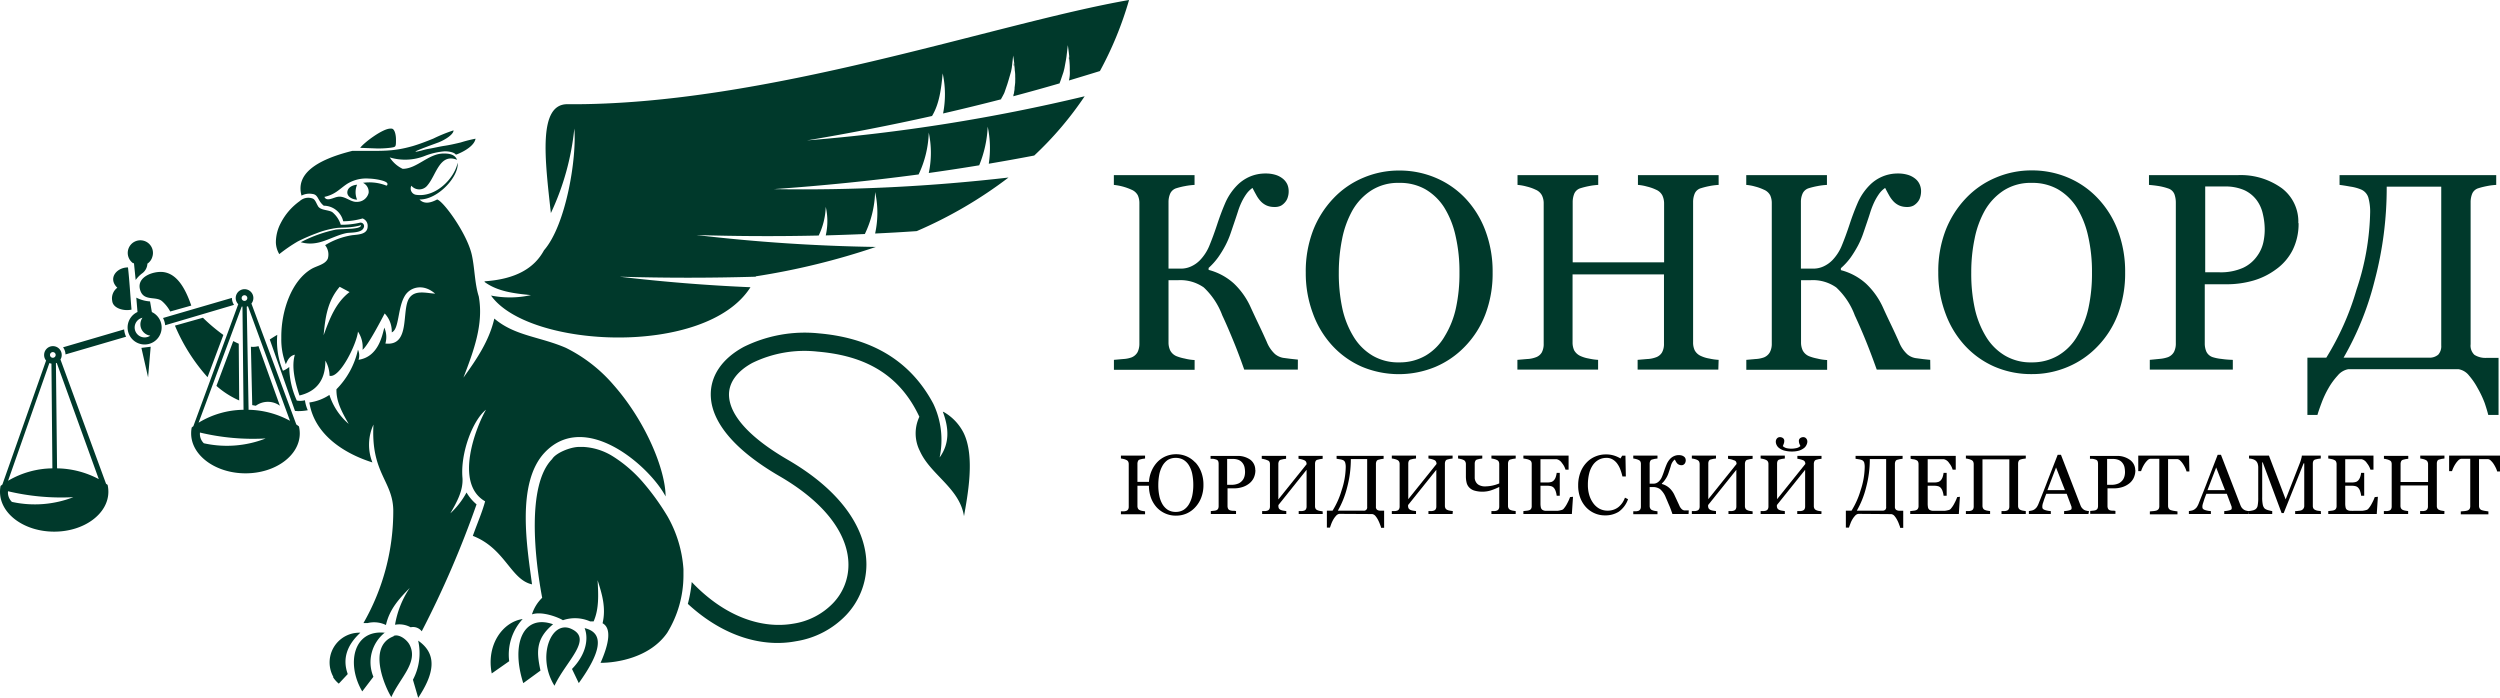 <?xml version="1.0" encoding="UTF-8"?> <svg xmlns="http://www.w3.org/2000/svg" viewBox="0 0 396.55 110.74"> <defs> <style>.cls-1{fill:#00392b;}.cls-1,.cls-2{fill-rule:evenodd;}</style> </defs> <title>Ресурс 1</title> <g id="Слой_2" data-name="Слой 2"> <g id="Слой_1-2" data-name="Слой 1"> <path class="cls-1" d="M205.86,58.63h-8.5c-.59-1.68-1.17-3.22-1.74-4.6s-1.14-2.73-1.74-4a11.64,11.64,0,0,0-2.94-4.44,6.48,6.48,0,0,0-4-1.15h-1.59v9.87a2.94,2.94,0,0,0,.27,1.28,2,2,0,0,0,1,.91,7.24,7.24,0,0,0,1.29.37,7.87,7.87,0,0,0,1.58.24v1.55h-12.8V57.08l1.45-.13a4.6,4.6,0,0,0,1.35-.26,1.91,1.91,0,0,0,.95-.83,3,3,0,0,0,.29-1.34V32.26a3,3,0,0,0-.25-1.28,2,2,0,0,0-1-.89,9,9,0,0,0-2.8-.76V27.78h12.8v1.55a11,11,0,0,0-1.52.19,11.91,11.91,0,0,0-1.35.33,1.59,1.59,0,0,0-1,.87,3.37,3.37,0,0,0-.26,1.32V42.61h2a3.85,3.85,0,0,0,1.58-.35,4.6,4.6,0,0,0,1.42-1,7.31,7.31,0,0,0,1.5-2.34c.38-.92.78-2,1.22-3.33s.82-2.32,1.26-3.35a9.19,9.19,0,0,1,1.91-2.85,6.38,6.38,0,0,1,2-1.37,6.24,6.24,0,0,1,2.5-.5,5.21,5.21,0,0,1,1.63.23,3.45,3.45,0,0,1,1.17.64,2.54,2.54,0,0,1,.66.87,2.79,2.79,0,0,1,.21,1.09,3,3,0,0,1-.14.93,2,2,0,0,1-.4.76,2.35,2.35,0,0,1-.67.58,2.16,2.16,0,0,1-1.05.21,3,3,0,0,1-1.25-.24,2.92,2.92,0,0,1-.92-.66,4.73,4.73,0,0,1-.71-1c-.21-.37-.41-.75-.6-1.12a4,4,0,0,0-1,1,9.1,9.1,0,0,0-.75,1.3,11,11,0,0,0-.57,1.48c-.17.52-.36,1.1-.58,1.74s-.38,1.13-.61,1.79a13.47,13.47,0,0,1-.8,1.84,16.06,16.06,0,0,1-1.12,1.83,10.6,10.6,0,0,1-1.53,1.71v.31a9.58,9.58,0,0,1,4,2.15,11.91,11.91,0,0,1,2.68,3.8c.41.89.85,1.84,1.34,2.86s.88,1.89,1.2,2.6a5.29,5.29,0,0,0,1.31,1.94,2.83,2.83,0,0,0,1.28.6l1.22.16,1.13.12Z"></path> <path class="cls-1" d="M229.18,53.3a14.38,14.38,0,0,0,1.77-4.48,25.67,25.67,0,0,0,.55-5.58,25.13,25.13,0,0,0-.62-5.83,14.35,14.35,0,0,0-1.81-4.52,8.8,8.8,0,0,0-3-2.88,8.15,8.15,0,0,0-4.13-1,7.86,7.86,0,0,0-4.43,1.2,9.22,9.22,0,0,0-3,3.19,15.39,15.39,0,0,0-1.62,4.48,26.93,26.93,0,0,0-.53,5.39,26.31,26.31,0,0,0,.56,5.65,14.47,14.47,0,0,0,1.78,4.48,8.76,8.76,0,0,0,3,3,8,8,0,0,0,4.26,1.08,8.16,8.16,0,0,0,4.2-1.09A8.46,8.46,0,0,0,229.18,53.3Zm3.24-21.86a15.2,15.2,0,0,1,3.19,5.14,18.41,18.41,0,0,1,1.15,6.66,18.2,18.2,0,0,1-1.17,6.67A14.88,14.88,0,0,1,232.33,55a14.11,14.11,0,0,1-4.69,3.21A15.14,15.14,0,0,1,216,58.16a14,14,0,0,1-4.69-3.36,15.12,15.12,0,0,1-3.07-5.12,18.21,18.21,0,0,1-1.12-6.44,18.17,18.17,0,0,1,1.17-6.71,15.56,15.56,0,0,1,3.24-5.09,13.89,13.89,0,0,1,4.75-3.26,14.4,14.4,0,0,1,5.66-1.13,14.64,14.64,0,0,1,5.78,1.15A14,14,0,0,1,232.42,31.44Z"></path> <path class="cls-1" d="M272.56,58.63h-12.8V57.08l1.51-.13a4.43,4.43,0,0,0,1.36-.26,1.82,1.82,0,0,0,1-.79,2.74,2.74,0,0,0,.31-1.38v-11h-14.5V54.28a3,3,0,0,0,.25,1.28,2.16,2.16,0,0,0,1,.91,5.23,5.23,0,0,0,1.32.4,8.91,8.91,0,0,0,1.48.21v1.55h-12.8V57.08l1.51-.13a4.35,4.35,0,0,0,1.36-.26,1.79,1.79,0,0,0,1-.79,2.83,2.83,0,0,0,.3-1.38V32.26a2.81,2.81,0,0,0-.28-1.27,2,2,0,0,0-1-.9,7.19,7.19,0,0,0-1.42-.5,7.78,7.78,0,0,0-1.45-.26V27.78h12.8v1.55a10.13,10.13,0,0,0-1.48.19,12.43,12.43,0,0,0-1.32.33,1.56,1.56,0,0,0-1,.87,3.58,3.58,0,0,0-.25,1.32v9.57h14.5V32.26a3,3,0,0,0-.28-1.27,2,2,0,0,0-1-.9,7.12,7.12,0,0,0-1.43-.5,7.59,7.59,0,0,0-1.44-.26V27.78h12.8v1.55a10.2,10.2,0,0,0-1.49.19,12.57,12.57,0,0,0-1.31.33,1.52,1.52,0,0,0-1,.87,3.42,3.42,0,0,0-.25,1.32V54.28a2.91,2.91,0,0,0,.25,1.28,2.06,2.06,0,0,0,1,.91,5,5,0,0,0,1.31.4,8.92,8.92,0,0,0,1.49.21Z"></path> <path class="cls-1" d="M306.19,58.63h-8.5c-.6-1.68-1.18-3.22-1.74-4.6s-1.15-2.73-1.74-4a11.51,11.51,0,0,0-2.95-4.44,6.44,6.44,0,0,0-4-1.15h-1.58v9.87a2.94,2.94,0,0,0,.27,1.28,2,2,0,0,0,1,.91,7.19,7.19,0,0,0,1.29.37,7.89,7.89,0,0,0,1.58.24v1.55H277V57.08l1.45-.13a4.6,4.6,0,0,0,1.35-.26,1.88,1.88,0,0,0,.94-.83,2.81,2.81,0,0,0,.3-1.34V32.26a3,3,0,0,0-.25-1.28,2,2,0,0,0-1-.89,7.56,7.56,0,0,0-1.39-.5,7.19,7.19,0,0,0-1.41-.26V27.78h12.8v1.55a10.64,10.64,0,0,0-1.52.19,12.22,12.22,0,0,0-1.35.33,1.58,1.58,0,0,0-1,.87,3.22,3.22,0,0,0-.26,1.32V42.61h2a3.85,3.85,0,0,0,1.58-.35,4.71,4.71,0,0,0,1.42-1,7.31,7.31,0,0,0,1.5-2.34c.38-.92.78-2,1.22-3.33s.82-2.32,1.26-3.35a9.19,9.19,0,0,1,1.91-2.85,6.22,6.22,0,0,1,4.5-1.87,5.28,5.28,0,0,1,1.63.23,3.4,3.4,0,0,1,1.17.64,2.37,2.37,0,0,1,.65.87,2.64,2.64,0,0,1,.22,1.09,3.21,3.21,0,0,1-.14.93,2,2,0,0,1-.4.76,2.39,2.39,0,0,1-.68.58,2.09,2.09,0,0,1-1,.21,3,3,0,0,1-1.25-.24,2.93,2.93,0,0,1-.92-.66,4.88,4.88,0,0,1-.71-1c-.21-.37-.41-.75-.6-1.12a3.82,3.82,0,0,0-1,1,9.1,9.1,0,0,0-.75,1.3,12.94,12.94,0,0,0-.58,1.48c-.16.52-.35,1.1-.57,1.74s-.38,1.13-.61,1.79a13.47,13.47,0,0,1-.8,1.84,18.54,18.54,0,0,1-1.12,1.83A10.35,10.35,0,0,1,292,42.54v.31A9.51,9.51,0,0,1,296,45a12,12,0,0,1,2.69,3.8c.4.89.85,1.84,1.34,2.86s.88,1.89,1.2,2.6a5.24,5.24,0,0,0,1.31,1.94,2.76,2.76,0,0,0,1.28.6l1.22.16,1.13.12Z"></path> <path class="cls-1" d="M329.51,53.3a14.58,14.58,0,0,0,1.77-4.48,25.67,25.67,0,0,0,.55-5.58,25.35,25.35,0,0,0-.62-5.83,14.64,14.64,0,0,0-1.81-4.52,8.8,8.8,0,0,0-3-2.88,8.18,8.18,0,0,0-4.13-1,7.91,7.91,0,0,0-4.44,1.2,9.31,9.31,0,0,0-3,3.19,15.07,15.07,0,0,0-1.62,4.48,25.88,25.88,0,0,0-.53,5.39,25.82,25.82,0,0,0,.56,5.65,14.67,14.67,0,0,0,1.78,4.48,8.74,8.74,0,0,0,3,3,8,8,0,0,0,4.26,1.08,8.12,8.12,0,0,0,4.19-1.09A8.52,8.52,0,0,0,329.51,53.3Zm3.23-21.86a15.1,15.1,0,0,1,3.2,5.14,18.41,18.41,0,0,1,1.15,6.66,18.28,18.28,0,0,1-1.17,6.67A14.89,14.89,0,0,1,332.66,55a14,14,0,0,1-4.7,3.21,14.38,14.38,0,0,1-5.69,1.13,14.6,14.6,0,0,1-5.95-1.2,14,14,0,0,1-4.68-3.36,15.19,15.19,0,0,1-3.07-5.12,18.21,18.21,0,0,1-1.12-6.44,18.09,18.09,0,0,1,1.17-6.71,15.55,15.55,0,0,1,3.24-5.09,13.94,13.94,0,0,1,4.75-3.26,14.4,14.4,0,0,1,5.66-1.13,14.61,14.61,0,0,1,5.78,1.15A13.88,13.88,0,0,1,332.74,31.44Z"></path> <path class="cls-1" d="M358,40.65a5.83,5.83,0,0,0,1-2.16,9.67,9.67,0,0,0,.23-2,10.76,10.76,0,0,0-.29-2.52,5.69,5.69,0,0,0-1-2.24,5.11,5.11,0,0,0-2-1.59,7.51,7.51,0,0,0-3.09-.56h-3.06V43.19h2.22a8.69,8.69,0,0,0,3.81-.72A5.63,5.63,0,0,0,358,40.65Zm6.6-5.26a9.31,9.31,0,0,1-.94,4.27A8.47,8.47,0,0,1,361,42.74a11.27,11.27,0,0,1-3.63,1.78,15.13,15.13,0,0,1-4.19.57h-3.46v9.34a3.28,3.28,0,0,0,.25,1.34,1.72,1.72,0,0,0,1,.88,6.88,6.88,0,0,0,1.38.28,15.31,15.31,0,0,0,1.82.15v1.55H341V57.08l1.51-.15a5.38,5.38,0,0,0,1.38-.28,1.9,1.9,0,0,0,.95-.83,2.94,2.94,0,0,0,.29-1.39V32.18a4,4,0,0,0-.22-1.37,1.57,1.57,0,0,0-1-.92,9.22,9.22,0,0,0-1.64-.4c-.54-.08-1-.13-1.4-.16V27.78h14.08a11.13,11.13,0,0,1,7,2.08A6.63,6.63,0,0,1,364.56,35.39Z"></path> <path class="cls-1" d="M372.5,58.56a2.83,2.83,0,0,0-1.69,1,11.07,11.07,0,0,0-1.46,2,15.28,15.28,0,0,0-1.09,2.31c-.32.85-.54,1.5-.67,1.95H366V56.73h3a43.34,43.34,0,0,0,4.79-10.78,40.7,40.7,0,0,0,2.16-12.14,8.24,8.24,0,0,0-.29-2.49,2.05,2.05,0,0,0-1.12-1.25,6.93,6.93,0,0,0-1.72-.47c-.78-.14-1.35-.23-1.72-.27V27.78h24.85v1.55a10,10,0,0,0-1.49.19,12.21,12.21,0,0,0-1.32.33,1.56,1.56,0,0,0-1,.87,3.58,3.58,0,0,0-.25,1.32V54.61a2,2,0,0,0,.61,1.68,3.29,3.29,0,0,0,2,.47h1.82v9.06h-1.63c-.14-.56-.33-1.19-.56-1.87A16.09,16.09,0,0,0,393,61.56a10.83,10.83,0,0,0-1.37-2,2.67,2.67,0,0,0-1.67-1Zm14.73-3.78V29.61h-8.65a57.44,57.44,0,0,1-1.94,15,47.31,47.31,0,0,1-4.9,12.12h13.47a2.13,2.13,0,0,0,1.54-.47A2,2,0,0,0,387.23,54.78Z"></path> <path class="cls-2" d="M188.62,79.93a4.62,4.62,0,0,0,.5-1.34,8.07,8.07,0,0,0,.16-1.68,8.7,8.7,0,0,0-.17-1.75,4.32,4.32,0,0,0-.53-1.36,2.58,2.58,0,0,0-.87-.87,2.4,2.4,0,0,0-1.21-.3,2.37,2.37,0,0,0-1.3.35,2.81,2.81,0,0,0-.86,1,4.66,4.66,0,0,0-.46,1.31,8.9,8.9,0,0,0-.15,1.65,8.13,8.13,0,0,0,.16,1.7,4.34,4.34,0,0,0,.5,1.34,2.74,2.74,0,0,0,.86.9,2.39,2.39,0,0,0,1.25.32,2.35,2.35,0,0,0,1.25-.33A2.64,2.64,0,0,0,188.62,79.93Zm1-6.57a4.61,4.61,0,0,1,.93,1.54,5.57,5.57,0,0,1,.34,2,5.46,5.46,0,0,1-.34,2,4.67,4.67,0,0,1-.95,1.55,4.09,4.09,0,0,1-1.38,1,4.15,4.15,0,0,1-1.68.34,4.09,4.09,0,0,1-3.08-1.33,4.67,4.67,0,0,1-.89-1.49,5.79,5.79,0,0,1-.33-1.92h-1.82v3.22a.9.9,0,0,0,.08.38.55.55,0,0,0,.29.27,1.69,1.69,0,0,0,.4.12l.44.07v.46h-3.83v-.46l.46,0a1.47,1.47,0,0,0,.4-.08.55.55,0,0,0,.29-.24.87.87,0,0,0,.09-.41V73.61a.94.94,0,0,0-.08-.38.59.59,0,0,0-.3-.27,1.66,1.66,0,0,0-.42-.15,3.08,3.08,0,0,0-.44-.08v-.46h3.83v.46l-.44.06-.4.1a.43.43,0,0,0-.29.26,1.08,1.08,0,0,0-.08.4v2.88h1.83a5.18,5.18,0,0,1,.45-1.82,4.73,4.73,0,0,1,.94-1.38,4,4,0,0,1,1.33-.88,4.22,4.22,0,0,1,1.57-.3,4.13,4.13,0,0,1,1.71.35A4.06,4.06,0,0,1,189.59,73.36Z"></path> <path class="cls-2" d="M197.13,76.13a1.7,1.7,0,0,0,.29-.65,2.67,2.67,0,0,0,.07-.6,4,4,0,0,0-.08-.76,1.72,1.72,0,0,0-.31-.67,1.52,1.52,0,0,0-.6-.48,2.3,2.3,0,0,0-.93-.17h-.92v4.1h.67a2.71,2.71,0,0,0,1.15-.22A1.76,1.76,0,0,0,197.13,76.13Zm2-1.58a2.85,2.85,0,0,1-.28,1.29,2.51,2.51,0,0,1-.79.92,3.27,3.27,0,0,1-1.09.53,4.21,4.21,0,0,1-1.26.17h-1v2.81a1,1,0,0,0,.08.4.49.49,0,0,0,.31.27,1.69,1.69,0,0,0,.41.08c.2,0,.38,0,.55.05v.46h-4v-.46l.46-.05a1.52,1.52,0,0,0,.41-.08.57.57,0,0,0,.29-.25,1,1,0,0,0,.08-.42V73.59a1.2,1.2,0,0,0-.06-.41.47.47,0,0,0-.31-.28,2.56,2.56,0,0,0-.49-.12l-.42,0v-.46h4.23a3.39,3.39,0,0,1,2.1.62A2,2,0,0,1,199.11,74.55Z"></path> <path class="cls-2" d="M209.81,81.53H206v-.46l.46,0a1.7,1.7,0,0,0,.42-.08.5.5,0,0,0,.28-.24.86.86,0,0,0,.09-.41V74.52l-4.47,5.59v.15a.81.81,0,0,0,.07.37.63.63,0,0,0,.3.25,1.6,1.6,0,0,0,.41.12l.47.07v.46h-3.83v-.46l.45,0a1.47,1.47,0,0,0,.41-.08.55.55,0,0,0,.29-.24.87.87,0,0,0,.09-.41V73.61a.83.83,0,0,0-.09-.38A.54.54,0,0,0,201,73a1.69,1.69,0,0,0-.43-.15,2.85,2.85,0,0,0-.43-.08v-.46H204v.46l-.45.06-.41.1a.47.47,0,0,0-.29.26,1.08,1.08,0,0,0-.08.4v5.63l4.48-5.58a.84.84,0,0,0-.08-.39.61.61,0,0,0-.3-.25,2.83,2.83,0,0,0-.45-.15,4,4,0,0,0-.45-.08v-.46h3.83v.46l-.44.06-.4.1a.44.44,0,0,0-.3.26,1,1,0,0,0-.07.4v6.68a.85.85,0,0,0,.07.38.56.56,0,0,0,.3.27,1.81,1.81,0,0,0,.4.12l.44.07Z"></path> <path class="cls-2" d="M212.44,81.51a.82.82,0,0,0-.51.3,3.31,3.31,0,0,0-.44.6,4.9,4.9,0,0,0-.33.7c-.09.25-.16.45-.2.58h-.49V81h.9a13,13,0,0,0,1.44-3.23,12.16,12.16,0,0,0,.65-3.65,2.43,2.43,0,0,0-.09-.75.63.63,0,0,0-.33-.38,2,2,0,0,0-.52-.14l-.51-.08v-.46h7.46v.46l-.45.06-.39.1a.44.44,0,0,0-.3.26,1,1,0,0,0-.08.4v6.77a.58.58,0,0,0,.19.51A1,1,0,0,0,219,81h.55v2.72h-.49c0-.17-.1-.36-.17-.56a6.27,6.27,0,0,0-.32-.72,3.27,3.27,0,0,0-.41-.61.84.84,0,0,0-.51-.29Zm4.42-1.13V72.82h-2.59a17.26,17.26,0,0,1-.59,4.5A14.29,14.29,0,0,1,212.21,81h4.05a.51.51,0,0,0,.6-.58Z"></path> <path class="cls-2" d="M230.41,81.53h-3.83v-.46l.46,0a1.51,1.51,0,0,0,.41-.08.55.55,0,0,0,.29-.24.86.86,0,0,0,.09-.41V74.52l-4.48,5.59v.15a.8.8,0,0,0,.08.37.68.68,0,0,0,.29.25,1.8,1.8,0,0,0,.42.12l.47.07v.46h-3.84v-.46l.46,0a1.61,1.61,0,0,0,.41-.08.54.54,0,0,0,.28-.24.87.87,0,0,0,.09-.41V73.61a.78.78,0,0,0-.08-.38.61.61,0,0,0-.29-.27,1.8,1.8,0,0,0-.43-.15,2.82,2.82,0,0,0-.44-.08v-.46h3.84v.46l-.46.06-.4.1a.46.46,0,0,0-.3.26,1.08,1.08,0,0,0-.07.4v5.63l4.48-5.58a.7.7,0,0,0-.09-.39.52.52,0,0,0-.29-.25,2.9,2.9,0,0,0-.45-.15,4.11,4.11,0,0,0-.45-.08v-.46h3.83v.46l-.45.06-.39.1a.46.46,0,0,0-.3.26,1,1,0,0,0-.08.4v6.68a.86.86,0,0,0,.08.38.59.59,0,0,0,.3.27A1.48,1.48,0,0,0,230,81l.45.07Z"></path> <path class="cls-2" d="M237.81,76.68V73.61a.93.93,0,0,0-.08-.38.58.58,0,0,0-.3-.27,1.66,1.66,0,0,0-.42-.15,3.08,3.08,0,0,0-.44-.08v-.46h3.85v.46l-.45.06-.4.1a.46.46,0,0,0-.29.26,1,1,0,0,0-.08.4v6.68a.84.84,0,0,0,.08.38.6.6,0,0,0,.29.27,1.83,1.83,0,0,0,.4.12l.45.07v.46h-3.85v-.46l.46,0a1.51,1.51,0,0,0,.4-.08.55.55,0,0,0,.29-.24.87.87,0,0,0,.09-.41V77.24a9.52,9.52,0,0,1-1.25.52,4.23,4.23,0,0,1-1.39.23,4.36,4.36,0,0,1-1.36-.19,1.84,1.84,0,0,1-.82-.54,1.67,1.67,0,0,1-.37-.76,4.19,4.19,0,0,1-.1-1V73.61a.78.78,0,0,0-.09-.38.53.53,0,0,0-.29-.27,1.8,1.8,0,0,0-.43-.15,3,3,0,0,0-.43-.08v-.46h3.84v.46l-.44.06-.39.1a.47.47,0,0,0-.29.26,1,1,0,0,0-.08.4v1.67c0,.22,0,.43,0,.65a1.46,1.46,0,0,0,.21.62,1.17,1.17,0,0,0,.52.47,2,2,0,0,0,1,.19,5.85,5.85,0,0,0,2.16-.47Z"></path> <path class="cls-2" d="M249.51,78.8l-.18,2.73h-7.69v-.46l.53-.06a1.68,1.68,0,0,0,.42-.09.54.54,0,0,0,.29-.25.79.79,0,0,0,.08-.4V73.61a.9.9,0,0,0-.07-.38.54.54,0,0,0-.3-.27,1.67,1.67,0,0,0-.47-.15,4.27,4.27,0,0,0-.48-.08v-.46h7.17V74.5h-.49a2.82,2.82,0,0,0-.56-1.05,1.37,1.37,0,0,0-.83-.61l-.48,0-.64,0h-1.46v3.69h1.05a2.15,2.15,0,0,0,.73-.1,1,1,0,0,0,.41-.32,1.51,1.51,0,0,0,.25-.5,3.45,3.45,0,0,0,.13-.6h.49v3.62h-.49a3.38,3.38,0,0,0-.14-.66,1.74,1.74,0,0,0-.24-.5.92.92,0,0,0-.46-.34,2.45,2.45,0,0,0-.68-.08h-1.05v2.78a2.9,2.9,0,0,0,.06.66.63.63,0,0,0,.23.37,1,1,0,0,0,.46.16c.2,0,.48,0,.84,0h.57a5.09,5.09,0,0,0,.59,0,3.37,3.37,0,0,0,.51-.1.73.73,0,0,0,.38-.18,4.18,4.18,0,0,0,.63-.95,6.48,6.48,0,0,0,.42-.94Z"></path> <path class="cls-2" d="M254.54,81.75a4,4,0,0,1-1.59-.33,4.06,4.06,0,0,1-1.35-.94,4.54,4.54,0,0,1-.93-1.5,5.41,5.41,0,0,1-.34-2,5.65,5.65,0,0,1,.34-2,4.54,4.54,0,0,1,.94-1.55,4,4,0,0,1,1.4-1,4.22,4.22,0,0,1,1.73-.35,4.1,4.1,0,0,1,1.24.17,4.57,4.57,0,0,1,1.06.47l.27-.44h.52l.06,3.3h-.54a7.81,7.81,0,0,0-.31-1.05,3.82,3.82,0,0,0-.49-.95,2.36,2.36,0,0,0-.75-.7,1.84,1.84,0,0,0-1-.25,2.54,2.54,0,0,0-1.18.28,2.69,2.69,0,0,0-.94.83,4.06,4.06,0,0,0-.6,1.34,7.42,7.42,0,0,0-.21,1.83,5.6,5.6,0,0,0,.22,1.62,4.24,4.24,0,0,0,.65,1.31,3,3,0,0,0,1,.87A2.75,2.75,0,0,0,255,81a2.79,2.79,0,0,0,1-.17,2.55,2.55,0,0,0,.77-.44,3.54,3.54,0,0,0,.58-.65,3.68,3.68,0,0,0,.4-.8l.49.24a4.07,4.07,0,0,1-1.49,2A4,4,0,0,1,254.54,81.75Z"></path> <path class="cls-2" d="M267.84,81.53h-2.56c-.17-.5-.35-1-.52-1.38s-.34-.82-.52-1.21a3.42,3.42,0,0,0-.89-1.33,1.9,1.9,0,0,0-1.2-.35h-.48v3a.75.75,0,0,0,.09.38.54.54,0,0,0,.29.27,2.18,2.18,0,0,0,.39.12,4.39,4.39,0,0,0,.47.07v.46h-3.84v-.46l.44,0a1.62,1.62,0,0,0,.4-.08.54.54,0,0,0,.28-.25.85.85,0,0,0,.09-.4V73.61a.88.88,0,0,0-.07-.38.55.55,0,0,0-.3-.27,1.84,1.84,0,0,0-.42-.15,2.61,2.61,0,0,0-.42-.08v-.46h3.84v.46l-.45.06-.41.1a.46.46,0,0,0-.3.26,1,1,0,0,0-.08.4v3.17h.61a1.16,1.16,0,0,0,.47-.1,1.44,1.44,0,0,0,.43-.31,2.06,2.06,0,0,0,.45-.7c.12-.28.24-.61.37-1s.25-.69.38-1a3,3,0,0,1,.57-.86,2,2,0,0,1,.6-.41,1.89,1.89,0,0,1,.75-.15,1.75,1.75,0,0,1,.49.07,1.1,1.1,0,0,1,.35.19.65.65,0,0,1,.2.27.88.88,0,0,1,0,.6.71.71,0,0,1-.12.23.92.92,0,0,1-.2.17.57.57,0,0,1-.31.07.87.87,0,0,1-.38-.08.77.77,0,0,1-.28-.19,1.83,1.83,0,0,1-.21-.29l-.18-.34a1.43,1.43,0,0,0-.31.31,2.25,2.25,0,0,0-.22.39A2.87,2.87,0,0,0,265,74c-.05.16-.1.33-.17.53s-.11.34-.18.53a3.77,3.77,0,0,1-.24.56,4.49,4.49,0,0,1-.34.54,2.7,2.7,0,0,1-.46.52v.09a2.93,2.93,0,0,1,1.2.65,3.57,3.57,0,0,1,.81,1.14c.12.27.26.55.4.86s.27.57.36.78a1.58,1.58,0,0,0,.4.58.8.8,0,0,0,.38.18l.37,0,.34,0Z"></path> <path class="cls-2" d="M278,81.53h-3.83v-.46l.46,0a1.55,1.55,0,0,0,.41-.08.54.54,0,0,0,.29-.24.87.87,0,0,0,.09-.41V74.52l-4.48,5.59v.15a.8.8,0,0,0,.08.37.65.65,0,0,0,.29.25,1.71,1.71,0,0,0,.41.12l.47.07v.46h-3.83v-.46l.46,0a1.54,1.54,0,0,0,.4-.08.54.54,0,0,0,.29-.24.86.86,0,0,0,.09-.41V73.61a1,1,0,0,0-.08-.38.6.6,0,0,0-.3-.27,1.67,1.67,0,0,0-.42-.15,3,3,0,0,0-.44-.08v-.46h3.83v.46l-.45.06-.4.1a.45.45,0,0,0-.3.26,1,1,0,0,0-.07.4v5.63l4.48-5.58a.75.75,0,0,0-.09-.39A.6.6,0,0,0,275,73a2.79,2.79,0,0,0-.45-.15l-.45-.08v-.46H278v.46l-.45.06-.39.1a.44.44,0,0,0-.3.26,1,1,0,0,0-.08.4v6.68a.84.84,0,0,0,.08.38.56.56,0,0,0,.3.27,1.54,1.54,0,0,0,.39.12l.45.07Z"></path> <path class="cls-2" d="M285.57,70.76c0-.09-.09-.21-.15-.37a1.35,1.35,0,0,1-.08-.41.54.54,0,0,1,.22-.49.79.79,0,0,1,.47-.15.59.59,0,0,1,.47.21.74.74,0,0,1,.18.53,1.22,1.22,0,0,1-.14.5,1.3,1.3,0,0,1-.4.5,2.61,2.61,0,0,1-.75.39,4.31,4.31,0,0,1-1.22.15,4.62,4.62,0,0,1-1.18-.16,2.37,2.37,0,0,1-.77-.38,1.29,1.29,0,0,1-.41-.49,1.16,1.16,0,0,1-.13-.51.76.76,0,0,1,.18-.53.59.59,0,0,1,.46-.21.8.8,0,0,1,.48.14.55.55,0,0,1,.22.5,1.11,1.11,0,0,1-.08.4c-.05.14-.1.27-.15.38a1.32,1.32,0,0,0,.66.34,3.61,3.61,0,0,0,.72.07,4,4,0,0,0,.72-.08A1.32,1.32,0,0,0,285.57,70.76Zm3.34,10.77h-3.83v-.46l.46,0a1.51,1.51,0,0,0,.41-.08.55.55,0,0,0,.29-.24.86.86,0,0,0,.09-.41V74.52l-4.48,5.59v.15a.8.8,0,0,0,.08.37.68.68,0,0,0,.29.25,1.8,1.8,0,0,0,.42.12l.47.07v.46h-3.84v-.46l.46,0a1.61,1.61,0,0,0,.41-.08.54.54,0,0,0,.28-.24.87.87,0,0,0,.09-.41V73.61a.78.78,0,0,0-.08-.38.61.61,0,0,0-.29-.27,1.8,1.8,0,0,0-.43-.15,2.82,2.82,0,0,0-.44-.08v-.46h3.84v.46l-.46.06-.4.1a.46.46,0,0,0-.3.26,1.08,1.08,0,0,0-.07.4v5.63l4.48-5.58a.7.7,0,0,0-.09-.39A.52.52,0,0,0,286,73a2.9,2.9,0,0,0-.45-.15,4.11,4.11,0,0,0-.45-.08v-.46h3.83v.46l-.45.06-.39.1a.46.46,0,0,0-.3.26,1,1,0,0,0-.08.4v6.68a.86.86,0,0,0,.08.38.59.59,0,0,0,.3.27,1.48,1.48,0,0,0,.39.12l.45.07Z"></path> <path class="cls-2" d="M294.76,81.51a.85.85,0,0,0-.51.3,3.36,3.36,0,0,0-.44.6,3.86,3.86,0,0,0-.32.7c-.1.25-.17.45-.21.58h-.49V81h.9a13,13,0,0,0,1.44-3.23,12.08,12.08,0,0,0,.65-3.65,2.76,2.76,0,0,0-.08-.75.66.66,0,0,0-.34-.38,2,2,0,0,0-.52-.14l-.51-.08v-.46h7.46v.46l-.45.06-.39.1a.44.44,0,0,0-.3.26,1,1,0,0,0-.08.4v6.77a.6.6,0,0,0,.19.51,1,1,0,0,0,.59.14h.54v2.72h-.49c0-.17-.1-.36-.17-.56a4.7,4.7,0,0,0-.32-.72,3.27,3.27,0,0,0-.41-.61.81.81,0,0,0-.51-.29Zm4.42-1.13V72.82h-2.59a17.26,17.26,0,0,1-.59,4.5A14.29,14.29,0,0,1,294.53,81h4.05a.62.62,0,0,0,.46-.14A.58.58,0,0,0,299.18,80.38Z"></path> <path class="cls-2" d="M310.88,78.8l-.17,2.73H303v-.46l.52-.06a1.55,1.55,0,0,0,.42-.09.55.55,0,0,0,.29-.25.79.79,0,0,0,.09-.4V73.61a.92.92,0,0,0-.08-.38A.49.49,0,0,0,304,73a1.59,1.59,0,0,0-.47-.15c-.2,0-.36-.07-.47-.08v-.46h7.16V74.5h-.49a2.84,2.84,0,0,0-.56-1.05,1.33,1.33,0,0,0-.83-.61l-.48,0-.64,0h-1.45v3.69h1a2.13,2.13,0,0,0,.73-.1,1,1,0,0,0,.41-.32,1.57,1.57,0,0,0,.25-.5,3.72,3.72,0,0,0,.13-.6h.49v3.62h-.49a2.87,2.87,0,0,0-.14-.66,1.55,1.55,0,0,0-.24-.5.91.91,0,0,0-.46-.34,2.41,2.41,0,0,0-.68-.08h-1v2.78a3.56,3.56,0,0,0,.05.66.62.62,0,0,0,.23.37,1.06,1.06,0,0,0,.47.16c.19,0,.47,0,.83,0h.57a5.19,5.19,0,0,0,.59,0,3.86,3.86,0,0,0,.52-.1.72.72,0,0,0,.37-.18,4.18,4.18,0,0,0,.63-.95,6.48,6.48,0,0,0,.42-.94Z"></path> <path class="cls-2" d="M321.33,81.53h-3.85v-.46l.46,0a1.55,1.55,0,0,0,.4-.08.5.5,0,0,0,.29-.24.82.82,0,0,0,.09-.41V72.86h-4.26v7.37a.9.9,0,0,0,.08.38.56.56,0,0,0,.29.27,1.69,1.69,0,0,0,.4.12l.44.07v.46h-3.84v-.46l.45,0a1.54,1.54,0,0,0,.41-.08.54.54,0,0,0,.29-.24.86.86,0,0,0,.09-.41V73.61a1,1,0,0,0-.08-.38.6.6,0,0,0-.3-.27,1.8,1.8,0,0,0-.43-.15,2.79,2.79,0,0,0-.43-.08v-.46h9.5v.46l-.45.06a2.86,2.86,0,0,0-.39.1.45.45,0,0,0-.3.26,1,1,0,0,0-.08.4v6.68a.84.84,0,0,0,.08.38.58.58,0,0,0,.3.27,1.5,1.5,0,0,0,.39.12l.45.07Z"></path> <path class="cls-2" d="M327.54,77.74l-1.41-3.59-1.37,3.59Zm3.73,3.79h-3.86v-.46a4.09,4.09,0,0,0,.85-.13c.22-.07.33-.15.33-.24a1,1,0,0,0,0-.15.8.8,0,0,0,0-.15l-.77-2.07h-3.24c-.12.3-.22.57-.3.79s-.14.44-.21.63-.09.34-.11.46a1.8,1.8,0,0,0,0,.28c0,.18.14.31.42.41a3.58,3.58,0,0,0,.92.17v.46h-3.48v-.46l.42-.08a1.34,1.34,0,0,0,.42-.16,1.62,1.62,0,0,0,.4-.37,2.6,2.6,0,0,0,.28-.53c.47-1.17,1-2.47,1.54-3.92l1.51-3.87h.52l3.09,8a1.57,1.57,0,0,0,.22.41,1.76,1.76,0,0,0,.34.31,1.29,1.29,0,0,0,.4.15,3,3,0,0,0,.4.07Z"></path> <path class="cls-2" d="M336.71,76.13a1.76,1.76,0,0,0,.29-.65,2.67,2.67,0,0,0,.07-.6,4.3,4.3,0,0,0-.08-.76,1.72,1.72,0,0,0-.31-.67,1.49,1.49,0,0,0-.6-.48,2.32,2.32,0,0,0-.93-.17h-.92v4.1h.67a2.69,2.69,0,0,0,1.15-.22A1.77,1.77,0,0,0,336.71,76.13Zm2-1.58a2.8,2.8,0,0,1-.28,1.29,2.49,2.49,0,0,1-.79.92,3.34,3.34,0,0,1-1.09.53,4.23,4.23,0,0,1-1.26.17h-1v2.81a1,1,0,0,0,.08.4.48.48,0,0,0,.31.27A1.61,1.61,0,0,0,335,81c.2,0,.38,0,.55.05v.46h-4v-.46l.46-.05a1.5,1.5,0,0,0,.41-.08.58.58,0,0,0,.29-.25,1,1,0,0,0,.08-.42V73.59a1.31,1.31,0,0,0-.06-.41.48.48,0,0,0-.31-.28,2.51,2.51,0,0,0-.49-.12l-.42,0v-.46h4.23a3.38,3.38,0,0,1,2.1.62A2,2,0,0,1,338.69,74.55Z"></path> <path class="cls-2" d="M347.28,74.78h-.45a3.67,3.67,0,0,0-.21-.56,5,5,0,0,0-.34-.61,2.66,2.66,0,0,0-.43-.52.8.8,0,0,0-.45-.26l-.5,0h-1v7.41a.87.87,0,0,0,.09.39.65.65,0,0,0,.32.28,3.88,3.88,0,0,0,.49.12l.59.09v.46h-4.38v-.46l.56-.05a2.23,2.23,0,0,0,.52-.1.68.68,0,0,0,.32-.25.87.87,0,0,0,.1-.43V72.78h-.88a5.4,5.4,0,0,0-.58,0,.77.77,0,0,0-.44.26,3,3,0,0,0-.43.52,5.07,5.07,0,0,0-.35.63,4.28,4.28,0,0,0-.21.54h-.45V72.27h8.06Z"></path> <path class="cls-2" d="M352.93,77.74l-1.4-3.59-1.38,3.59Zm3.74,3.79h-3.86v-.46a3.87,3.87,0,0,0,.84-.13c.23-.07.34-.15.34-.24s0-.09,0-.15,0-.1,0-.15l-.77-2.07h-3.25c-.12.3-.22.57-.3.79l-.2.63a2.9,2.9,0,0,0-.12.46,1.67,1.67,0,0,0,0,.28c0,.18.14.31.41.41a3.55,3.55,0,0,0,.93.17v.46h-3.49v-.46l.43-.08a1.3,1.3,0,0,0,.41-.16,1.68,1.68,0,0,0,.41-.37,3.27,3.27,0,0,0,.28-.53c.46-1.17,1-2.47,1.54-3.92l1.5-3.87h.52l3.09,8a2,2,0,0,0,.22.41,1.66,1.66,0,0,0,.35.31,1.3,1.3,0,0,0,.39.15,3.13,3.13,0,0,0,.41.07Z"></path> <path class="cls-2" d="M368.15,81.53h-4.09v-.46c.14,0,.33,0,.57-.05a1.26,1.26,0,0,0,.48-.11.88.88,0,0,0,.29-.28.74.74,0,0,0,.1-.4V73.49h-.1l-3.16,7.89h-.33l-3-8.05h-.08v5.52a5.37,5.37,0,0,0,.1,1.23,1.21,1.21,0,0,0,.31.6,1.76,1.76,0,0,0,.6.26,5,5,0,0,0,.58.13v.46h-3.74v-.46a4.76,4.76,0,0,0,.62-.1,1.25,1.25,0,0,0,.5-.22.9.9,0,0,0,.31-.56,6.14,6.14,0,0,0,.09-1.26V74.19a2.07,2.07,0,0,0-.1-.68,1.18,1.18,0,0,0-.28-.42,1.34,1.34,0,0,0-.5-.26,2.31,2.31,0,0,0-.58-.1v-.46h3.16l2.65,6.94,2.27-5.81a6,6,0,0,0,.21-.67,2.11,2.11,0,0,0,.09-.46h3v.46l-.47.06-.42.1a.51.51,0,0,0-.3.26,1.08,1.08,0,0,0-.07.4v6.68a.91.91,0,0,0,.07.38.68.68,0,0,0,.3.27,1.41,1.41,0,0,0,.42.13l.48.06Z"></path> <path class="cls-2" d="M377.18,78.8,377,81.53h-7.69v-.46l.52-.06a1.6,1.6,0,0,0,.42-.09.55.55,0,0,0,.29-.25.83.83,0,0,0,.09-.4V73.61a1,1,0,0,0-.08-.38.5.5,0,0,0-.3-.27,1.59,1.59,0,0,0-.47-.15,4.62,4.62,0,0,0-.47-.08v-.46h7.17V74.5H376a3.06,3.06,0,0,0-.57-1.05,1.34,1.34,0,0,0-.82-.61l-.49,0-.64,0H372v3.69h1a2.25,2.25,0,0,0,.74-.1,1,1,0,0,0,.4-.32,1.61,1.61,0,0,0,.25-.5,2.83,2.83,0,0,0,.13-.6h.49v3.62h-.49a2.69,2.69,0,0,0-.14-.66,1.34,1.34,0,0,0-.24-.5.88.88,0,0,0-.46-.34,2.42,2.42,0,0,0-.68-.08h-1v2.78a2.9,2.9,0,0,0,.06.66.57.57,0,0,0,.22.37,1.07,1.07,0,0,0,.47.16,8.29,8.29,0,0,0,.83,0h.57a4.94,4.94,0,0,0,.59,0,3.73,3.73,0,0,0,.52-.1.71.71,0,0,0,.37-.18,4.18,4.18,0,0,0,.63-.95,6.18,6.18,0,0,0,.42-.94Z"></path> <path class="cls-2" d="M387.72,81.53h-3.84v-.46l.45,0a1.66,1.66,0,0,0,.41-.08.51.51,0,0,0,.28-.24.74.74,0,0,0,.1-.41V77h-4.36v3.23a.84.84,0,0,0,.08.38.61.61,0,0,0,.29.27,1.81,1.81,0,0,0,.4.12l.45.07v.46h-3.85v-.46l.45,0a1.54,1.54,0,0,0,.41-.08.55.55,0,0,0,.29-.24.86.86,0,0,0,.09-.41V73.61a.93.93,0,0,0-.08-.38A.59.59,0,0,0,379,73a1.81,1.81,0,0,0-.43-.15,2.72,2.72,0,0,0-.43-.08v-.46H382v.46l-.45.06-.4.1a.46.46,0,0,0-.29.26,1,1,0,0,0-.08.4v2.87h4.36V73.61a.82.82,0,0,0-.09-.38.57.57,0,0,0-.29-.27,1.81,1.81,0,0,0-.43-.15,3,3,0,0,0-.43-.08v-.46h3.84v.46l-.45.06-.39.1a.44.44,0,0,0-.3.26,1,1,0,0,0-.07.4v6.68a.85.85,0,0,0,.07.38.56.56,0,0,0,.3.27,1.54,1.54,0,0,0,.39.12l.45.07Z"></path> <path class="cls-2" d="M396.55,74.78h-.45a3,3,0,0,0-.21-.56,6.09,6.09,0,0,0-.34-.61,2.69,2.69,0,0,0-.43-.52.79.79,0,0,0-.45-.26l-.51,0h-.94v7.41a.83.83,0,0,0,.09.39.63.63,0,0,0,.32.28,3.88,3.88,0,0,0,.49.12l.59.09v.46h-4.38v-.46l.56-.05a2.2,2.2,0,0,0,.52-.1.68.68,0,0,0,.32-.25.86.86,0,0,0,.1-.43V72.78h-.88a5.26,5.26,0,0,0-.58,0,.81.81,0,0,0-.45.26,3.27,3.27,0,0,0-.42.52,4.69,4.69,0,0,0-.35.63,4,4,0,0,0-.21.54h-.46V72.27h8.07Z"></path> <path class="cls-1" d="M169.55,8.89h0v0h0Zm0,0h0Zm0,0v0Zm0,0h0Zm0,0a0,0,0,0,0,0,0S169.55,8.9,169.55,8.91Zm0,0h0v0Zm0,.11h0a0,0,0,0,0,0,0Zm0,0h0v0Zm0,0c0-.08,0-.14,0-.1V9a.15.15,0,0,0,0,0Zm0,0h0Zm0,0h0a.57.57,0,0,0,0,.13.69.69,0,0,1,0-.12h0v0Zm0,0c0,.06,0,.12,0,.2s0,.14,0,.23C169.6,9.4,169.59,9.26,169.57,9.12Zm-8.79.95s0,.13,0,.24,0,.16,0,.27C160.82,10.4,160.8,10.23,160.78,10.07ZM59.84,23.55l-2.7-.1c.48-.73,3.52-3.05,4.77-3.05h.18c.55,0,.72,1.11.72,1.7,0,1.26,0,1.2-.91,1.34A15.73,15.73,0,0,1,59.84,23.55Zm-4.75,7c0-.82.85-1.2,1.55-1.25a3.09,3.09,0,0,0,0,2.37C55.79,31.63,55.09,31.16,55.09,30.53Zm3.38.08A1.59,1.59,0,0,0,57.58,29a7.23,7.23,0,0,1,3.7.44c.13,0,.18-.12.18-.26,0-.55-2.23-.85-2.91-.85a5.7,5.7,0,0,0-3.59.9c-1.22.85-1.81,1.62-3.5,2,.34.8,1.39.12,2.06,0a1.6,1.6,0,0,1,.69,0c.82.15,1.57.84,2.39.79A1.88,1.88,0,0,0,58.47,30.61ZM43.76,38.47a6.57,6.57,0,0,1,.77-3.08,9.64,9.64,0,0,1,3-3.48,2,2,0,0,1,2-.44c.46.12.64.78.86,1.13.34.8,1.67.64,2.32,1.05a4.19,4.19,0,0,1,1.34,2,12.68,12.68,0,0,0,3.06-.33.55.55,0,0,1,.58.79c-.32.89-2.1.74-2.72.86-2.49.51-4.38,2.26-7.26,1.45a21.56,21.56,0,0,1,5.56-2c1.33-.15,4,0,4-.7a9.66,9.66,0,0,1-1.57.3c-.76.1-1.57.07-2.28.14a13.86,13.86,0,0,0-3.21.84,27.74,27.74,0,0,0-3,1.31,24.52,24.52,0,0,0-2.91,2A3.85,3.85,0,0,1,43.76,38.47ZM21.52,44.41l-.27-2.66-.14,0a2,2,0,1,1,3.05-1,1.92,1.92,0,0,1-.78,1.07,2,2,0,0,1-.75,1.48A4.91,4.91,0,0,0,21.52,44.41Zm17.71,2.88a.45.45,0,1,0-.45.44A.45.45,0,0,0,39.23,47.29Zm-21.43.44a2.11,2.11,0,0,1,.81-2.09c-1.55-1.49-.1-3.23,1.69-3.22.22,1.88.37,4.46.56,6.69C19.71,49.38,17.92,48.94,17.8,47.73Zm7.91.05c-1-.88-3,.12-3.51-1.89s2.16-2.91,3.67-2.74c2.3.27,3.59,2.78,4.47,5.32L27,49.41A5.71,5.71,0,0,0,25.71,47.78Zm.15,2.66,10.93-3.19v0a2,2,0,0,0,.33,1.11L26.2,51.59A3.2,3.2,0,0,0,25.86,50.44Zm29.59-4.11-1.57-.84c-2,2.34-2.29,5-2.55,7.69C52.28,50.57,53.25,48,55.45,46.33ZM23.84,53.24a1.81,1.81,0,0,1-1.57-1.77,1.86,1.86,0,0,1,.33-1.07,1.59,1.59,0,0,0-1.24,1.55,1.58,1.58,0,0,0,2.48,1.29Zm54-6.37a15.35,15.35,0,0,0,6.38-.06c-2.63-.26-5.25-.55-7.35-2.08a.33.33,0,0,0,0-.11c5-.34,7.91-2.12,9.42-4.92,3.49-4,5.21-14.6,4.81-19.31A41.26,41.26,0,0,1,87.38,33.8c-.94-8.51-2.09-17.4,2.71-17.27,31.23.22,67.82-12.85,89-16.53a55.7,55.7,0,0,1-4.62,11.27c-1.63.51-3.27,1-4.92,1.5a5,5,0,0,0,.14-1.54c0-.74,0-1.41,0-.36,0-.65-.06-1.19-.09-1.55a1,1,0,0,1,0-.12,1.07,1.07,0,0,1,0-.25V9h0V8.9c-.1-.89-.16-1.32-.22-1.74l-.21,1.78-.09.58-.24,1.3-.15.6-.48,1.41-.13.34,0,.05c-2.43.71-4.89,1.39-7.36,2.05.13-.5.22-1,.07-.38a2.25,2.25,0,0,1-.05.23c0-.09,0-.16.05-.23.19-.83.23-1.33.08-.51.19-1.28.19-1.82.15-1.27.05-1,0-1.64,0-.67a5.64,5.64,0,0,0-.06-1.3c0-.33-.06-.63-.08-.83s0-.16,0-.13h0l0-.11c-.05-.47-.11-.86-.17-1.26l-.22,1.92-.11.59L160,12.64l-.21.69-.45,1.31-.09.21-.28.53-.17.3s0,0,0,.07q-4.58,1.18-9.21,2.25a15.65,15.65,0,0,0-.06-6.36c-.24,2.39-.5,4.78-1.69,6.76Q138,20.6,128,22.27a287.25,287.25,0,0,0,44.05-7,54.1,54.1,0,0,1-8,9.4c-2.39.46-4.8.89-7.21,1.3a16.51,16.51,0,0,0-.17-5.88,18.23,18.23,0,0,1-1.35,6.13q-4,.66-8,1.22a15.42,15.42,0,0,0,0-6.41,16.53,16.53,0,0,1-1.61,6.64q-11.37,1.52-23,2.33a284,284,0,0,0,37.26-1.84,68.88,68.88,0,0,1-14.56,8.5q-3.3.23-6.6.38a15.27,15.27,0,0,0,0-6.58,16.43,16.43,0,0,1-1.63,6.66c-2.06.09-4.13.16-6.2.22a10.13,10.13,0,0,0,0-4.53,11.28,11.28,0,0,1-1.12,4.55q-9.65.22-19.4-.08a279.18,279.18,0,0,0,28.47,1.89,113.36,113.36,0,0,1-19.05,4.66.11.11,0,0,0,0,.06q-10.74.32-21.6,0,10.41,1.23,20.76,1.67C112,56.68,83.8,55.27,77.88,46.87ZM20.24,51.94a2.7,2.7,0,0,1,1.57-2.45l-.19-2.28a5.52,5.52,0,0,0,2.18.6l.29,1.69a2.7,2.7,0,1,1-3.85,2.44ZM10,55.09l9.69-2.84A3.23,3.23,0,0,0,20,53.41l-9.61,2.81A2,2,0,0,0,10,55.09ZM8.83,56.3a.45.45,0,1,0-.45.45A.45.45,0,0,0,8.83,56.3Zm18.92-4.65,4.44-1.25a27.48,27.48,0,0,0,3.24,2.73l-2.51,6.7A29.27,29.27,0,0,1,27.75,51.65Zm-4.26,8.21-1.06-4.68L23.9,55Zm10.84,1.35L37,54.1c.29.15.58.3.87.42l.07,9A13.94,13.94,0,0,1,34.33,61.21ZM44.4,64.36a3.24,3.24,0,0,0-3.82,0l-.57-.1L39.8,55A3.13,3.13,0,0,0,41,54.9Zm2.39.82-4-11.33c.4-.26.8-.51,1.19-.74a12.13,12.13,0,0,0,.9,5.7,3.59,3.59,0,0,0,1-.6,13.28,13.28,0,0,0,1.2,5.33,3.1,3.1,0,0,0,1.29-.05,5.79,5.79,0,0,0,.45,1.58,8.06,8.06,0,0,1-1.58.14ZM46,66.75,39.33,48.57l-.19.07L39.43,65A14.24,14.24,0,0,1,46,66.75ZM38.63,65l-.17-16.37-.12,0L31.5,67.05A14,14,0,0,1,38.63,65Zm3.46,4.55a36.06,36.06,0,0,1-10.37-.94,2.06,2.06,0,0,0,.61,1.7A16.84,16.84,0,0,0,42.09,69.57Zm-11.77-.82a4.79,4.79,0,0,1,.09-.92l.26-.21,7.12-19.35a1.4,1.4,0,0,1,1-2.38,1.4,1.4,0,0,1,1.4,1.4,1.42,1.42,0,0,1-.31.88L47,67.33c.14.1.28.2.42.31a5,5,0,0,1,.13,1.11c0,3.49-3.85,6.33-8.6,6.33S30.32,72.24,30.32,68.75ZM15.67,76,9,57.56l-.13.05.18,16.68A14.5,14.5,0,0,1,15.67,76ZM8.31,74.29,8.16,57.68a2,2,0,0,1-.33-.09L1.28,76.26A14.18,14.18,0,0,1,8.31,74.29Zm3.33,4.57a36.48,36.48,0,0,1-10.37-.94,2.07,2.07,0,0,0,.62,1.69A16.9,16.9,0,0,0,11.64,78.86ZM0,78a4.83,4.83,0,0,1,.09-.92l.29-.23L7.31,57.19A1.35,1.35,0,0,1,7,56.3a1.39,1.39,0,0,1,2.79,0,1.35,1.35,0,0,1-.2.72l7.23,19.71.25.18A5.22,5.22,0,0,1,17.19,78c0,3.5-3.85,6.33-8.59,6.33S0,81.52,0,78Zm66.89,22.13a1.73,1.73,0,0,0-1.75-.63,3.72,3.72,0,0,0-2.48-.4A14.75,14.75,0,0,1,65,93.25c-1.63,1.66-3.22,3.36-3.78,5.89a4.29,4.29,0,0,0-2.9-.31l-.67,0a35.66,35.66,0,0,0,4.73-18c-.12-4.59-3.57-5.83-3.14-13.48a7.64,7.64,0,0,0-.17,6c-3.93-1.23-9.14-4.08-10-9.51a7.52,7.52,0,0,0,3.18-1.2,10.11,10.11,0,0,0,3.06,4.6c-1-1.75-2-3.51-1.94-5.5a12.83,12.83,0,0,0,3.41-6.27,2.17,2.17,0,0,1,.09,1.6c3.2-.48,3.77-3.95,4.09-5.1a3.72,3.72,0,0,1,.17,2.52c4.05.46,2.5-5.27,3.78-7.19.91-1.37,2.71-.8,4.11-.72-1.88-1.66-4-1.06-4.83.39-1.15,1.94-.85,5.26-2.05,5.75a4.14,4.14,0,0,0-1.12-3c-.42.79-2.68,5.16-3.51,5.76a4.39,4.39,0,0,0-.73-2.88c-.17,1.88-2.88,7.48-4.51,7a4.85,4.85,0,0,0-.66-2.4c0,1.71-.36,4.65-4.11,5.53-.83-2.51-1.25-4.7-.73-6.47-.75.17-1.1.71-1.43,1.52a10.91,10.91,0,0,1-.72-4.05v-.35c0-4.06,1.59-8.82,4.78-10.72.86-.51,2.2-.7,2.6-1.64a2.35,2.35,0,0,0-.43-2.13,11.74,11.74,0,0,1,4.28-1.58c1.12-.12,2.47-.15,2.47-1.43a1.24,1.24,0,0,0-.81-1.23,11.4,11.4,0,0,1-3.07.45,3.18,3.18,0,0,0-3.08-2.47c-1-.79-.83-1.78-1.84-1.87a2.63,2.63,0,0,0-1.69.27c-.93-3.34,2.13-5.62,8.06-7.1h1.35c3.52,0,5.18.1,8.16-.74,1.14-.33,2.25-.77,3.32-1.2a24.72,24.72,0,0,1,3.22-1.31c0,.64-1.29,1.48-2.41,1.92-.44.17-5.61,2-2.78,1.31.42-.11.77-.22,1.24-.3.91-.16,1.76-.37,2.57-.49s1.76-.34,2.54-.53A21.21,21.21,0,0,1,75.43,22c-.25,1.48-3,2.53-3.12,2.53C72,24.09,71,24,70.55,24a11.08,11.08,0,0,0-3.11.71,8.49,8.49,0,0,1-5.62.26,5,5,0,0,0,2.05,1.81c2.28,0,4.08-2.43,6.51-2.43.9,0,1.76.13,2.12,1-2.75-1.11-3.3,2.39-4.66,4a1.64,1.64,0,0,1-2.59.11A1,1,0,0,0,66,30.9c3.18.46,6.11-2.67,6.59-5.09.24,2.16-3.12,5.89-6.05,5.83.87.94,2.14.35,2.8,0,1,.28,4.71,5.36,5.49,8.75.48,2.12.45,4.55,1.11,6.62.8,4.39-.8,8.64-2.43,12.89,2.06-2.88,4.07-5.78,4.9-9.37,3.24,2.76,7.19,2.85,11.34,4.64a24,24,0,0,1,7.58,5.9c5.16,5.86,8.22,13.47,8.25,17.67C103,73.88,92.8,65,86.39,71.79c-4.59,4.89-2.73,15.28-2,20.9C81,91.95,80.15,87,75,85c.84-2.35,1.43-3.6,1.95-5.48-5-2.87-1.37-11.94.14-14.53C75,66.63,73,71.86,73.36,75.83h0c.12,2-.9,3.82-1.93,5.6A12.72,12.72,0,0,0,74,78.12,7.11,7.11,0,0,0,75.59,80,155.93,155.93,0,0,1,66.89,100.15Zm42.22-4.36a21.35,21.35,0,0,0,.61-3.45c5.44,5.72,11.36,7.43,16.09,6.61a11.07,11.07,0,0,0,6.35-3.28,8.74,8.74,0,0,0,2.42-6.07c0-4.34-3.08-9.51-11-14.09-7.38-4.3-10.5-8.59-10.81-12.28-.3-3.49,1.8-6.35,5.21-8.19a21.81,21.81,0,0,1,11.92-2.14c7,.61,14,3.37,18.14,11.16a13.34,13.34,0,0,1,1,8.53c1.66-2.3,1.45-4.75.51-7.27a1.6,1.6,0,0,1,.27.12,8,8,0,0,1,3,3.19c1.91,3.8.62,10.16.09,13.27-.7-4.47-5.31-6.56-7-10.34a6.17,6.17,0,0,1-.08-5.43c-3.52-7.54-9.76-9.79-16.18-10.34a18.83,18.83,0,0,0-10.3,1.79c-2.41,1.3-3.89,3.19-3.7,5.41.23,2.82,2.93,6.27,9.38,10,8.9,5.19,12.4,11.32,12.4,16.59a11.71,11.71,0,0,1-3.21,8,14,14,0,0,1-8,4.16C121.16,102.68,114.9,101.13,109.11,95.79ZM95.58,98.86c.58-2.46-.09-4.65-.79-6.83.13,2.27.25,4.53-.63,6.54l-.55,0a5.91,5.91,0,0,0-4.32-.19c-.67-.43-3.28-1.48-4.91-.93A6.3,6.3,0,0,1,86,94.82c-1.15-6.08-2.51-17.85,1.58-22,.55-.95,2.87-1.93,4.3-1.93h.62a9.81,9.81,0,0,1,4.72,1.5,21.24,21.24,0,0,1,4.67,4,38.43,38.43,0,0,1,4,5.53,19.52,19.52,0,0,1,2.52,8.37v1.09a17.42,17.42,0,0,1-2.58,9c-2.74,3.94-8,4.76-10.57,4.76C96.65,102,97,99.64,95.58,98.86Zm-12.67-.67a8.3,8.3,0,0,0-2.14,6.69L78,106.82C77.1,102.24,79.78,98.64,82.91,98.19ZM83,108.36c-2-6.25,0-11,4.73-9.34-2.89,2.38-2.57,4.61-2,7.35Zm8.81,0-1.08-2.25c2.4-2.47,2.6-5,2-6.48C96.06,100.42,95.19,103.66,91.78,108.39Zm-38.94-1a4.72,4.72,0,0,1,4.29-7c-2.17,2-2.86,4.18-2,6.56l-1.42,1.52A4.24,4.24,0,0,1,52.84,107.43Zm35.08,1.41c-2.82-4.48-.6-10.35,2.55-9.07C94.26,101.31,89.76,104.83,87.92,108.84Zm-26.85-8.47a6,6,0,0,0-1.87,7.05l-1.77,2.32C54.91,105.36,56,99.81,61.07,100.37Zm1.36.56c.86-.33,2.11.62,2.52,1.44,1.41,2.76-1.55,5.23-2.9,8.27C61.4,109.59,58,102.62,62.43,100.93Zm3.87,9.81-.83-2.85a9,9,0,0,0,.83-6.2C69.56,103.85,68.74,107.08,66.3,110.74Z"></path> </g> </g> </svg> 
